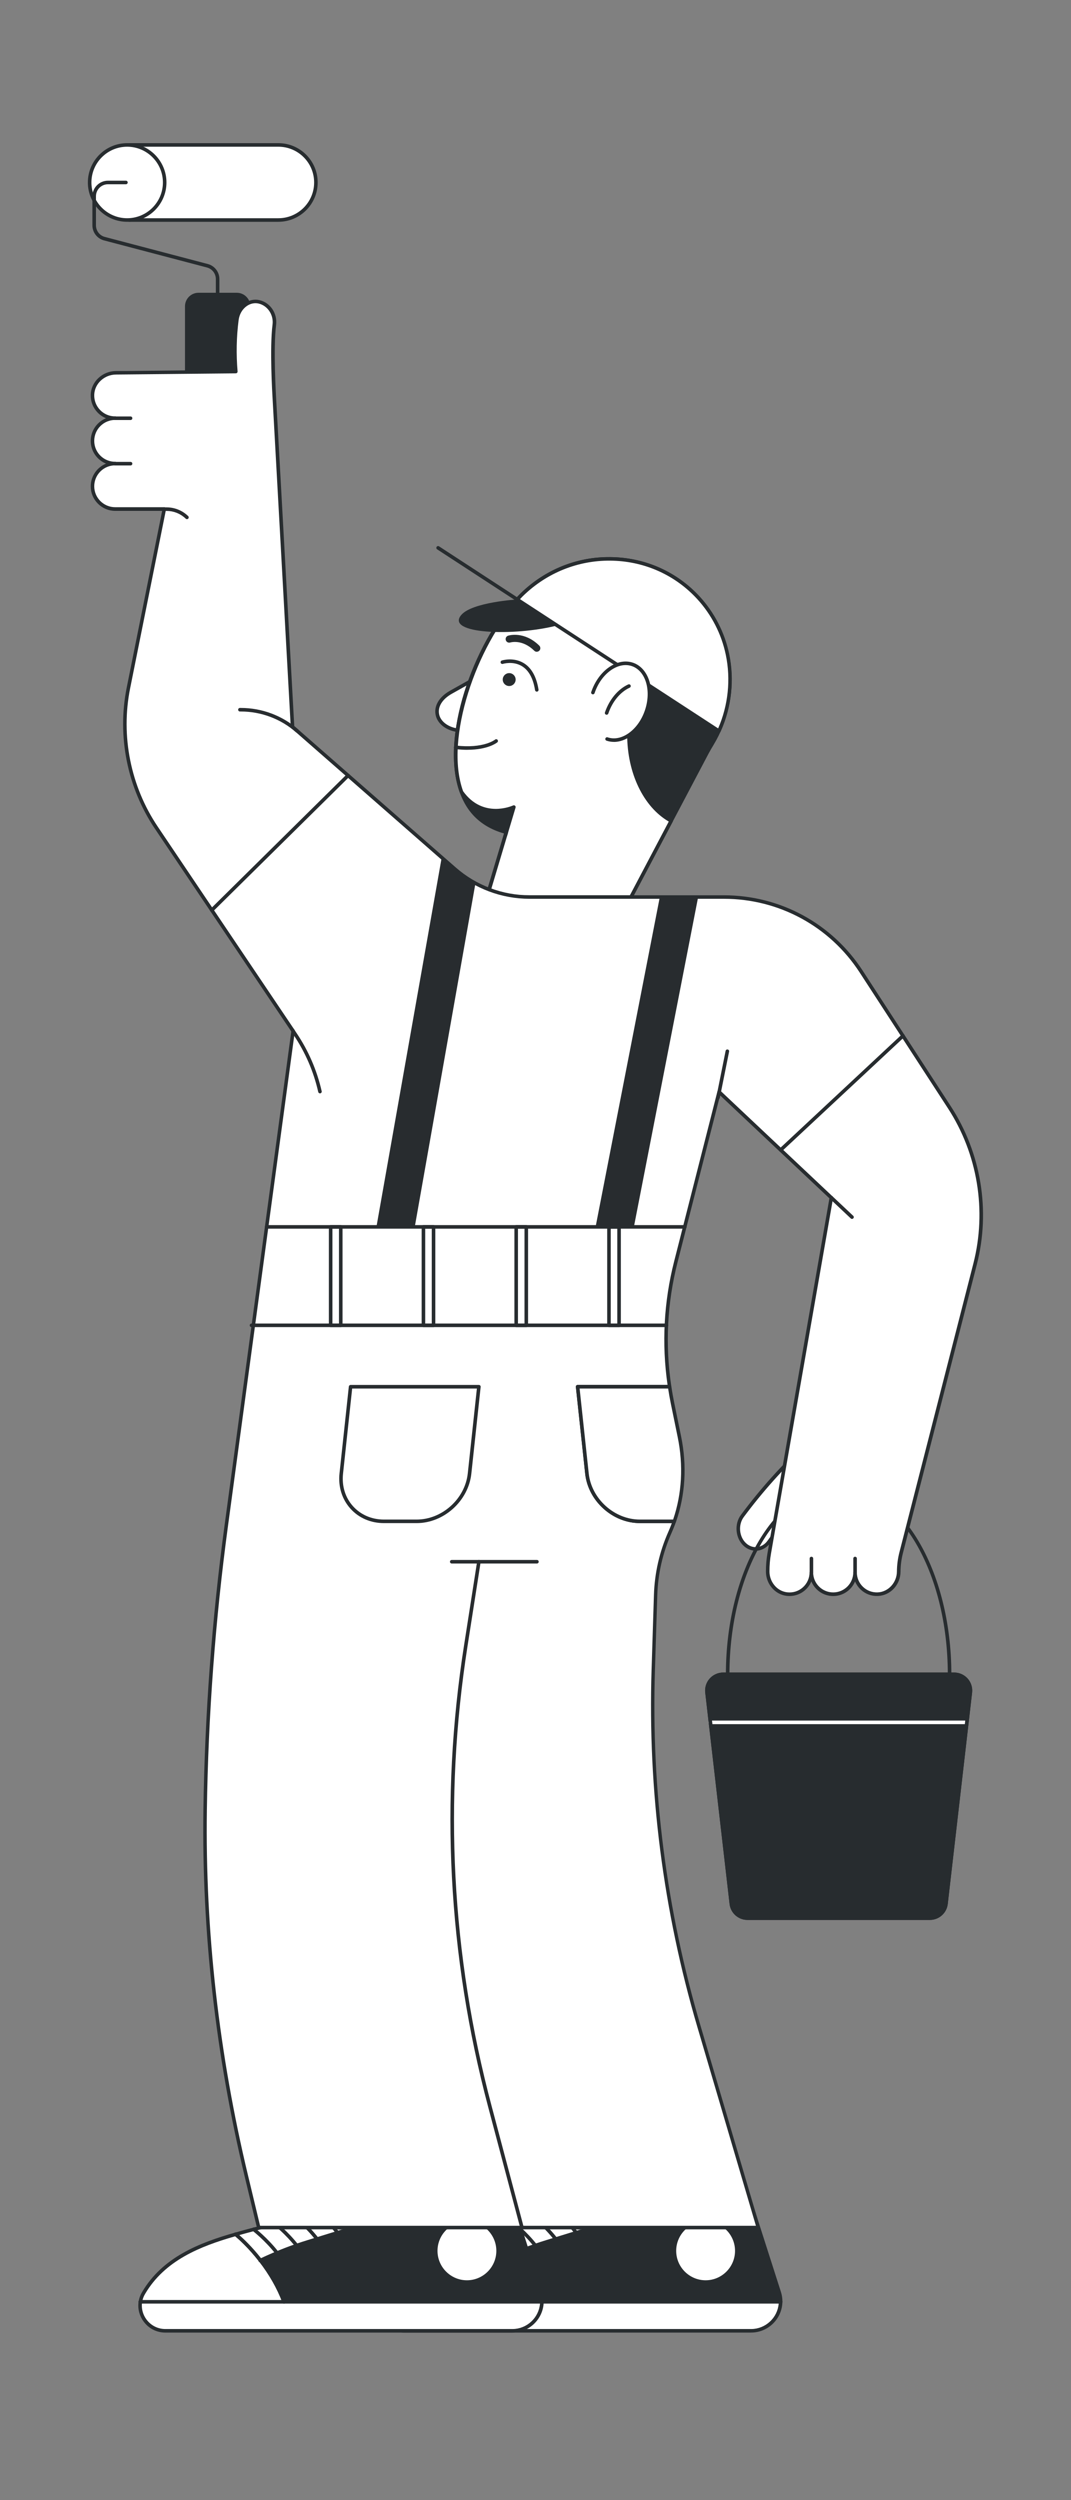<?xml version="1.0" encoding="UTF-8"?>
<svg id="Layer_1" data-name="Layer 1" xmlns="http://www.w3.org/2000/svg" viewBox="0 0 300 700">
  <rect x="0" y="0" width="300" height="700" fill="#808080" stroke="none"/>
  <defs>
    <style>
      .cls-1 {
        fill: #fff;
      }

      .cls-1, .cls-2, .cls-3 {
        stroke-width: 0px;
      }

      .cls-2 {
        fill: #272c2f;
      }

      .cls-4 {
        fill: none;
        stroke: #272c2f;
        stroke-linecap: round;
        stroke-linejoin: round;
      }

      .cls-3 {
        fill: #282c2f;
      }
    </style>
  </defs>
  <g>
    <g>
      <path class="cls-2" d="m139.82,632.87c2.38,3.06,4.87,6.99,6.6,11.6h72.23c0-.86-.11-1.74-.4-2.62l-7.93-24.76h-47.86s-.03.02-.03.02l-3.24.99c-.7.59-1.13,1.39-1.13,2.28,0,1.82,1.82,3.3,4.05,3.3.73,0,1.4-.16,1.99-.43.05.14.1.29.14.43.06.18.11.33.18.51l-11.26,3.48c-4.59,1.4-9.05,3.16-13.35,5.2Z"/>
      <path class="cls-2" d="m218.66,644.97h-72.23c-.21,0-.39-.13-.47-.32-1.49-3.94-3.68-7.8-6.53-11.47-.09-.12-.13-.28-.09-.42s.14-.27.27-.34c4.44-2.1,8.95-3.86,13.42-5.23l9.98-3.08c-.29.05-.59.07-.89.07-2.51,0-4.55-1.71-4.55-3.8,0-1.01.47-1.95,1.31-2.66.05-.04.11-.08.18-.1l3.24-.99c.07-.03.1-.04.18-.04h47.86c.22,0,.41.14.48.35l7.93,24.76c.28.87.42,1.77.42,2.77,0,.28-.22.5-.5.5Zm-71.89-1h71.38c-.04-.69-.16-1.34-.36-1.96l-7.82-24.41h-47.4l-3.12.95c-.57.51-.88,1.16-.88,1.83,0,1.54,1.59,2.8,3.55,2.8.63,0,1.23-.13,1.79-.38.13-.06.28-.06.41,0,.13.06.23.17.28.3l.31.93c.05.13.04.27-.02.39-.06.12-.17.21-.3.25l-11.26,3.48c-4.24,1.29-8.51,2.95-12.73,4.91,2.65,3.5,4.72,7.17,6.17,10.91Z"/>
    </g>
    <g>
      <path class="cls-1" d="m113.19,652.59h97.21c4.64,0,8.18-3.78,8.25-8.12h-72.23c-1.74-4.61-4.23-8.53-6.6-11.6-3.46-4.47-6.68-7.08-6.96-7.31-10.42,2.97-20.28,7.07-25.8,16.45-.48.8-.77,1.63-.89,2.46-.64,4.05,2.52,8.12,7.02,8.12Z"/>
      <path class="cls-2" d="m210.41,653.09h-97.21c-2.25,0-4.3-.94-5.76-2.65-1.45-1.7-2.09-3.9-1.75-6.05.14-.93.46-1.81.96-2.64,5.74-9.76,15.93-13.78,26.09-16.67.16-.05.33,0,.45.09.85.7,3.83,3.26,7.03,7.39,2.83,3.65,5.04,7.48,6.55,11.4h71.89c.13,0,.26.05.36.15.09.09.15.22.14.36-.07,4.75-3.99,8.61-8.75,8.61Zm-77.66-26.97c-9.87,2.83-19.73,6.77-25.25,16.15-.43.71-.71,1.48-.83,2.28-.29,1.86.26,3.77,1.52,5.24,1.27,1.48,3.05,2.3,5,2.3h97.21c4.04,0,7.4-3.15,7.72-7.12h-71.71c-.21,0-.39-.13-.47-.32-1.49-3.94-3.68-7.8-6.53-11.47-2.93-3.78-5.66-6.21-6.68-7.06Z"/>
    </g>
    <path class="cls-2" d="m146.42,644.97h-40.25c-.28,0-.54-.22-.54-.5s.18-.5.46-.5h40.33c.28,0,.5.22.5.5s-.22.5-.5.5Z"/>
    <g>
      <path class="cls-1" d="m132.86,625.56c.27.22,3.49,2.84,6.96,7.31,4.31-2.04,8.76-3.8,13.35-5.2l11.26-3.48c-.06-.18-.11-.34-.18-.51-.05-.14-.1-.29-.14-.43-.59.27-1.26.43-1.99.43-2.23,0-4.05-1.48-4.05-3.3,0-.89.43-1.69,1.13-2.28l-8.87,2.73c-5.55,1.71-11.6,3.03-17.47,4.74Z"/>
      <path class="cls-2" d="m139.82,633.37c-.15,0-.3-.07-.4-.19-3.14-4.05-6.05-6.55-6.86-7.21-.14-.12-.22-.31-.18-.49s.17-.33.34-.39c2.69-.78,5.44-1.49,8.1-2.17,3.27-.84,6.36-1.64,9.37-2.56l8.87-2.73c.23-.07.47.03.59.24.11.21.06.47-.12.62-.62.52-.95,1.19-.95,1.9,0,1.54,1.59,2.8,3.55,2.8.63,0,1.23-.13,1.79-.38.13-.06.28-.06.41,0,.13.06.23.17.28.3l.31.93c.05.13.04.27-.02.39-.06.12-.17.21-.3.25l-11.26,3.48c-4.42,1.35-8.89,3.09-13.29,5.17-.07.03-.14.05-.21.05Zm-5.92-7.58c1.24,1.09,3.57,3.29,6.07,6.46,4.32-2.03,8.71-3.73,13.06-5.06l9.98-3.08c-.29.05-.59.07-.89.07-2.51,0-4.55-1.71-4.55-3.8,0-.47.1-.92.29-1.35l-7.38,2.27c-3.03.93-6.27,1.77-9.41,2.58-2.36.61-4.79,1.23-7.17,1.91Zm-1.03-.22h0,0Z"/>
    </g>
    <path class="cls-2" d="m132.85,626.06c-.13,0-.25-.05-.35-.15l-.02-.02c-.19-.2-.19-.51.01-.71.2-.19.51-.19.71,0,.19.2.2.52,0,.72-.1.1-.23.15-.35.15Z"/>
    <g>
      <path class="cls-4" d="m155.64,619.19s2.63,1.89,5.7,5.82"/>
      <path class="cls-4" d="m149.72,620.86s2.94,2.17,6,6.1"/>
      <path class="cls-4" d="m143.81,622.52s3.24,2.44,6.31,6.38"/>
      <path class="cls-4" d="m137.89,624.18s3.55,2.72,6.61,6.66"/>
    </g>
    <path class="cls-2" d="m164.45,624.69h-.02c-.28,0-.5-.22-.5-.5s.22-.5.5-.5.51.22.51.5-.22.5-.49.5Z"/>
    <path class="cls-2" d="m139.72,633.42c-.19,0-.36-.1-.45-.28-.12-.25-.02-.55.23-.67.24-.13.59-.05.72.19.13.24.07.53-.17.65l-.11.05c-.07.03-.14.05-.22.05Z"/>
    <g>
      <circle class="cls-1" cx="197.65" cy="630.2" r="8.74"/>
      <path class="cls-2" d="m197.65,639.44c-5.09,0-9.24-4.14-9.24-9.24s4.14-9.24,9.24-9.24,9.24,4.14,9.24,9.24-4.14,9.24-9.24,9.24Zm0-17.48c-4.54,0-8.24,3.7-8.24,8.24s3.7,8.24,8.24,8.24,8.24-3.7,8.24-8.24-3.7-8.24-8.24-8.24Z"/>
    </g>
    <g>
      <path class="cls-1" d="m158.07,620.38c0,1.82,1.82,3.3,4.05,3.3.73,0,1.4-.16,1.99-.43.97-.45,1.69-1.23,1.95-2.14.06-.24.1-.48.1-.73,0-1.74-1.63-3.14-3.72-3.27-.11-.02-.21-.02-.32-.02-1.15,0-2.17.38-2.92,1.01-.7.59-1.13,1.39-1.13,2.28Z"/>
      <path class="cls-2" d="m162.12,624.18c-2.51,0-4.55-1.71-4.55-3.8,0-1.01.47-1.95,1.31-2.66.87-.72,2.02-1.12,3.24-1.12.14,0,.25,0,.39.02,2.35.14,4.15,1.76,4.15,3.77,0,.29-.04.58-.11.86-.3,1.06-1.11,1.95-2.22,2.46-.69.32-1.43.48-2.2.48Zm.04-6.59h-.04c-.98,0-1.91.32-2.6.89-.61.52-.95,1.19-.95,1.9,0,1.54,1.59,2.8,3.55,2.8.63,0,1.23-.13,1.79-.38.85-.39,1.46-1.05,1.67-1.82.05-.19.08-.39.08-.6,0-1.47-1.4-2.66-3.25-2.77-.11-.01-.18-.01-.25-.01Z"/>
    </g>
    <path class="cls-2" d="m160.76,623.98c-.09,0-.19-.03-.27-.08-.23-.15-.3-.46-.15-.69l3.69-5.78c.15-.23.46-.3.69-.15.23.15.3.46.15.69l-3.69,5.78c-.1.15-.26.23-.42.23Z"/>
  </g>
  <g>
    <g>
      <path class="cls-2" d="m72.96,632.87c2.38,3.06,4.87,6.99,6.6,11.6h72.23c0-.86-.11-1.74-.4-2.62l-7.93-24.76h-47.86s-.03.02-.03.02l-3.24.99c-.7.59-1.13,1.39-1.13,2.28,0,1.82,1.82,3.3,4.05,3.3.73,0,1.4-.16,1.99-.43.05.14.1.29.14.43.06.18.11.33.18.51l-11.26,3.48c-4.59,1.4-9.05,3.16-13.35,5.2Z"/>
      <path class="cls-2" d="m151.8,644.97h-72.23c-.21,0-.39-.13-.47-.32-1.49-3.94-3.68-7.8-6.53-11.47-.09-.12-.13-.28-.09-.42s.14-.27.27-.34c4.44-2.1,8.95-3.86,13.42-5.23l9.98-3.08c-.29.05-.59.07-.89.07-2.51,0-4.55-1.71-4.55-3.8,0-1.01.47-1.95,1.31-2.66.05-.04.11-.08.18-.1l3.24-.99c.07-.03.1-.04.18-.04h47.86c.22,0,.41.14.48.35l7.93,24.76c.28.87.42,1.77.42,2.77,0,.28-.22.5-.5.5Zm-71.89-1h71.37c-.04-.69-.16-1.34-.36-1.96l-7.82-24.41h-47.4l-3.12.95c-.57.51-.88,1.16-.88,1.83,0,1.54,1.59,2.8,3.55,2.8.63,0,1.23-.13,1.78-.38.13-.06.28-.06.41,0,.13.06.23.17.28.3l.32.93c.05.13.04.27-.02.39-.06.12-.17.21-.3.25l-11.26,3.48c-4.24,1.29-8.51,2.95-12.73,4.91,2.65,3.5,4.72,7.17,6.17,10.91Z"/>
    </g>
    <g>
      <path class="cls-1" d="m46.34,652.59h97.21c4.64,0,8.18-3.78,8.25-8.12h-72.23c-1.74-4.61-4.23-8.53-6.6-11.6-3.46-4.47-6.68-7.08-6.96-7.31-10.42,2.97-20.28,7.07-25.8,16.45-.48.8-.77,1.63-.89,2.46-.64,4.05,2.52,8.12,7.02,8.12Z"/>
      <path class="cls-2" d="m143.55,653.09H46.34c-2.25,0-4.3-.94-5.76-2.65-1.45-1.7-2.09-3.9-1.75-6.05.14-.93.46-1.81.96-2.64,5.74-9.76,15.93-13.78,26.09-16.67.16-.05.33,0,.45.09.85.7,3.84,3.27,7.03,7.39,2.83,3.65,5.04,7.48,6.55,11.4h71.89c.13,0,.26.05.36.15.09.09.15.22.14.36-.07,4.75-3.99,8.61-8.75,8.61Zm-77.66-26.97c-9.87,2.83-19.73,6.77-25.25,16.15-.43.71-.71,1.48-.83,2.28-.29,1.86.26,3.77,1.52,5.24,1.27,1.48,3.05,2.3,5,2.3h97.21c4.04,0,7.4-3.15,7.72-7.12h-71.71c-.21,0-.39-.13-.47-.32-1.49-3.94-3.68-7.8-6.53-11.47-2.93-3.78-5.66-6.21-6.68-7.06Z"/>
    </g>
    <path class="cls-2" d="m79.57,644.97h-40.25c-.28,0-.54-.22-.54-.5s.18-.5.46-.5h40.33c.28,0,.5.22.5.5s-.22.5-.5.5Z"/>
    <g>
      <path class="cls-1" d="m66.01,625.56c.27.22,3.49,2.84,6.96,7.31,4.31-2.04,8.76-3.8,13.35-5.2l11.26-3.48c-.06-.18-.11-.34-.18-.51-.05-.14-.1-.29-.14-.43-.59.27-1.26.43-1.99.43-2.23,0-4.05-1.48-4.05-3.3,0-.89.43-1.69,1.13-2.28l-8.87,2.73c-5.55,1.71-11.6,3.03-17.47,4.74Z"/>
      <path class="cls-2" d="m72.96,633.37c-.15,0-.3-.07-.4-.19-3.13-4.04-6.04-6.54-6.86-7.21-.14-.12-.22-.31-.18-.49.04-.18.16-.33.34-.39,2.69-.78,5.44-1.49,8.09-2.17,3.27-.84,6.36-1.64,9.37-2.56l8.87-2.73c.23-.07.47.03.59.24.11.21.06.47-.12.62-.62.52-.95,1.19-.95,1.9,0,1.54,1.59,2.8,3.55,2.8.63,0,1.23-.13,1.78-.38.13-.06.28-.06.41,0,.13.06.23.17.28.3l.32.93c.05.13.04.27-.02.39-.06.12-.17.21-.3.25l-11.26,3.48c-4.42,1.35-8.89,3.09-13.29,5.17-.07.03-.14.05-.21.05Zm-5.92-7.58c1.24,1.09,3.58,3.3,6.07,6.46,4.32-2.03,8.71-3.73,13.06-5.06l9.98-3.08c-.29.05-.59.07-.89.07-2.51,0-4.55-1.71-4.55-3.8,0-.47.1-.92.29-1.35l-7.38,2.27c-3.03.93-6.27,1.77-9.41,2.58-2.36.61-4.78,1.23-7.17,1.91Zm-1.03-.22h0,0Z"/>
    </g>
    <path class="cls-2" d="m66,626.06c-.13,0-.25-.05-.35-.15l-.02-.02c-.19-.2-.19-.51.01-.71.2-.19.51-.19.71,0,.19.2.2.52,0,.72-.1.1-.23.15-.35.15Z"/>
    <g>
      <path class="cls-4" d="m88.78,619.19s2.63,1.89,5.7,5.82"/>
      <path class="cls-4" d="m82.87,620.86s2.94,2.17,6,6.1"/>
      <path class="cls-4" d="m76.95,622.52s3.24,2.44,6.31,6.38"/>
      <path class="cls-4" d="m71.04,624.18s3.55,2.72,6.61,6.66"/>
    </g>
    <path class="cls-2" d="m97.59,624.69h-.02c-.28,0-.5-.22-.5-.5s.22-.5.5-.5.51.22.51.5-.22.5-.49.5Z"/>
    <path class="cls-2" d="m72.88,633.41c-.19,0-.37-.1-.45-.28-.12-.25-.03-.54.22-.67.24-.12.59-.05.71.2.12.24.08.52-.17.65,0,0-.09.04-.09.05-.07.04-.15.05-.23.05Z"/>
    <g>
      <circle class="cls-1" cx="130.79" cy="630.2" r="8.74"/>
      <path class="cls-2" d="m130.79,639.44c-5.09,0-9.24-4.14-9.24-9.24s4.14-9.24,9.24-9.24,9.24,4.14,9.24,9.24-4.14,9.24-9.24,9.24Zm0-17.48c-4.54,0-8.24,3.7-8.24,8.24s3.7,8.24,8.24,8.24,8.24-3.7,8.24-8.24-3.7-8.24-8.24-8.24Z"/>
    </g>
    <g>
      <path class="cls-1" d="m91.21,620.38c0,1.82,1.82,3.3,4.05,3.3.73,0,1.4-.16,1.99-.43.97-.45,1.69-1.23,1.95-2.14.06-.24.1-.48.1-.73,0-1.74-1.63-3.14-3.72-3.27-.11-.02-.21-.02-.32-.02-1.15,0-2.17.38-2.92,1.01-.7.59-1.13,1.39-1.13,2.28Z"/>
      <path class="cls-2" d="m95.26,624.18c-2.51,0-4.55-1.71-4.55-3.8,0-1.01.47-1.95,1.31-2.66.87-.72,2.02-1.12,3.24-1.12.14,0,.25,0,.39.02,2.35.14,4.15,1.76,4.15,3.77,0,.3-.04.58-.11.86-.3,1.06-1.1,1.95-2.22,2.46-.69.32-1.43.48-2.2.48Zm.04-6.59c-.99-.03-1.94.31-2.64.89-.61.51-.95,1.19-.95,1.9,0,1.54,1.59,2.8,3.55,2.8.63,0,1.23-.13,1.78-.38.85-.39,1.46-1.05,1.67-1.82.05-.19.08-.39.08-.6,0-1.47-1.4-2.66-3.25-2.77-.11-.01-.18-.01-.25-.01Z"/>
    </g>
    <path class="cls-2" d="m93.9,623.98c-.09,0-.19-.03-.27-.08-.23-.15-.3-.46-.15-.69l3.69-5.78c.15-.23.46-.3.69-.15.23.15.3.46.15.69l-3.69,5.78c-.1.15-.26.23-.42.23Z"/>
  </g>
  <g>
    <path class="cls-2" d="m55.6,82.47h10.73c1.81,0,3.28,1.47,3.28,3.28v52.02h-17.29v-52.02c0-1.81,1.47-3.28,3.28-3.28Z"/>
    <path class="cls-2" d="m69.61,138.27h-17.29c-.28,0-.5-.22-.5-.5v-52.02c0-2.08,1.7-3.78,3.78-3.78h10.73c2.08,0,3.78,1.7,3.78,3.78v52.02c0,.28-.22.5-.5.5Zm-16.79-1h16.29v-51.52c0-1.53-1.25-2.78-2.78-2.78h-10.73c-1.53,0-2.78,1.25-2.78,2.78v51.52Z"/>
  </g>
  <g>
    <path class="cls-1" d="m208.63,432.43h0c-2.13-1.97-2.45-5.65-.69-8,5.48-7.36,11.46-13.99,17.78-19.84,2.12,2.54,4.3,4.97,6.54,7.29-6.02,5.83-11.69,12.42-16.84,19.74-1.63,2.33-4.66,2.79-6.79.81Z"/>
    <path class="cls-2" d="m211.67,434.18c-1.23,0-2.41-.48-3.38-1.38-2.32-2.15-2.66-6.12-.75-8.66,5.4-7.25,11.4-13.95,17.84-19.9.1-.09.24-.14.37-.13.14,0,.26.07.35.18,2.09,2.5,4.28,4.95,6.52,7.26.19.2.19.52-.01.71-6.1,5.9-11.74,12.51-16.78,19.66-.89,1.27-2.23,2.09-3.66,2.24-.17.02-.33.03-.5.03Zm14.01-28.85c-6.25,5.83-12.08,12.35-17.33,19.41-1.62,2.16-1.33,5.52.63,7.33t0,0c.88.82,1.99,1.21,3.09,1.09,1.15-.12,2.22-.79,2.95-1.82,4.98-7.06,10.54-13.61,16.54-19.46-2.01-2.1-3.99-4.3-5.88-6.55Z"/>
  </g>
  <path class="cls-2" d="m265.99,469.28c-.28,0-.5-.22-.5-.5,0-28.64-13.72-51.94-30.58-51.94s-30.58,23.3-30.58,51.94c0,.28-.22.5-.5.5s-.5-.22-.5-.5c0-29.19,14.17-52.94,31.58-52.94s31.58,23.75,31.58,52.94c0,.28-.22.5-.5.5Z"/>
  <g>
    <path class="cls-1" d="m134.63,189.13l-8.28,4.65c-3.06,1.72-4.36,4.14-3.79,6.46.48,1.97,2.41,3.49,4.76,4.04l1.82.43"/>
    <path class="cls-2" d="m129.13,205.21s-.08,0-.11-.01l-1.82-.42c-2.65-.62-4.62-2.31-5.13-4.41-.64-2.62.87-5.24,4.03-7.01l8.28-4.65c.24-.14.55-.05.68.19.14.24.05.55-.19.68l-8.28,4.65c-2.75,1.54-4.08,3.75-3.55,5.91.41,1.7,2.13,3.14,4.38,3.67l1.82.42c.27.06.44.33.37.6-.05.23-.26.39-.49.39Z"/>
  </g>
  <path class="cls-2" d="m176.73,251.67h-40.34c-.16,0-.31-.07-.4-.2s-.12-.29-.08-.44l5.28-17.67c-3.53-1-6.44-2.72-8.65-5.12-5.84-6.34-7-17.94-3.2-31.84,3.36-12.27,10.12-24.42,17.23-30.97,6.92-6.38,15.87-9.75,25.2-9.43,9.33.3,17.92,4.21,24.19,11.01,10.29,11.17,11.93,28.21,3.99,41.43l-.08.14c-.46.76-.93,1.55-1.35,2.34l-21.35,40.48c-.09.16-.26.27-.44.27Zm-39.67-1h39.37l21.21-40.21c.43-.82.91-1.62,1.38-2.39l.08-.14c7.71-12.85,6.12-29.4-3.87-40.24h0c-6.08-6.61-14.43-10.4-23.49-10.69-9.07-.29-17.76,2.97-24.49,9.17-6.98,6.43-13.63,18.4-16.94,30.5-3.71,13.56-2.63,24.83,2.97,30.9,2.18,2.36,5.09,4.03,8.66,4.96.13.03.24.12.31.24.07.12.08.26.04.39l-5.24,17.52Z"/>
  <g>
    <path class="cls-1" d="m179.7,190.55c-2.22,4.26-3.52,9.49-3.52,15.16,0,10.99,4.91,20.38,11.82,24.11l-11.26,21.34h-40.34l5.17-17.3.26-.86,2.1-7.04s-8.82,4.03-14.66-4.21c-5.59-15.32,4.11-41.47,15.61-53.91.67-.73,1.35-1.42,2.04-2.05,14.12-13.01,35.92-12.31,48.69,1.55,4.25,4.63,6.97,10.13,8.17,15.89,1.5,7.14.68,14.68-2.41,21.45l-21.67-14.13Z"/>
    <path class="cls-2" d="m176.74,251.66h-40.34c-.16,0-.31-.07-.4-.2s-.12-.29-.08-.44l7.25-24.25c-2.53.79-9.45,2.13-14.31-4.73-.03-.04-.05-.08-.06-.12-5.6-15.36,3.67-41.4,15.71-54.42.73-.79,1.4-1.47,2.07-2.08,6.92-6.38,15.86-9.74,25.2-9.43,9.33.3,17.92,4.21,24.19,11.01,4.17,4.55,7.04,10.12,8.29,16.13,1.52,7.24.65,14.97-2.44,21.76-.06.13-.18.23-.32.27-.14.04-.29.02-.41-.06l-21.2-13.83c-2.1,4.24-3.21,9.22-3.21,14.44,0,10.43,4.64,19.94,11.56,23.67.24.13.33.43.21.67l-11.26,21.34c-.09.16-.26.27-.44.27Zm-39.67-1h39.37l10.89-20.64c-7.09-4.1-11.65-13.57-11.65-24.31,0-5.58,1.24-10.9,3.58-15.39.06-.12.18-.22.32-.25.14-.04.28-.01.4.06l21.18,13.81c2.82-6.46,3.58-13.76,2.14-20.61-1.21-5.83-4-11.24-8.05-15.65-6.08-6.6-14.43-10.4-23.49-10.69-9.05-.29-17.77,2.97-24.5,9.17-.65.59-1.3,1.25-2.01,2.02-11.59,12.54-20.88,38.54-15.53,53.34,5.52,7.72,13.66,4.15,14.01,3.99.18-.08.39-.05.54.08.15.13.21.33.15.52l-7.34,24.56Z"/>
  </g>
  <path class="cls-2" d="m179.7,191.05c-.09,0-.19-.03-.27-.08l-56.98-37.16c-.23-.15-.3-.46-.15-.69s.46-.3.69-.15l56.98,37.16c.23.15.3.46.15.69-.1.15-.26.23-.42.23Z"/>
  <circle class="cls-2" cx="142.63" cy="190.27" r="1.81"/>
  <path class="cls-2" d="m130.94,209.94c-1.02,0-2.13-.06-3.36-.21-.27-.03-.47-.28-.44-.55.03-.27.28-.48.56-.44,7.78.91,10.94-1.64,10.97-1.66.21-.18.53-.15.7.06s.15.53-.06.7c-.12.1-2.59,2.09-8.37,2.09Z"/>
  <path class="cls-2" d="m143.93,225.96l-2.1,7.04c-3.5-.91-6.56-2.55-8.91-5.11-1.6-1.74-2.81-3.81-3.65-6.14,5.84,8.24,14.66,4.21,14.66,4.21Z"/>
  <path class="cls-2" d="m141.57,234.36s-.1,0-.14-.02c-.26-.08-.41-.36-.33-.62l.26-.86c.08-.26.36-.41.62-.33.26.08.41.36.33.62l-.26.86c-.07.22-.26.36-.48.36Z"/>
  <path class="cls-2" d="m144.87,167.84s-12.48.74-15.61,4.28c-4.82,5.45,14.86,6.08,26.78,3.01"/>
  <path class="cls-2" d="m201.37,204.68c-.54,1.19-1.15,2.36-1.83,3.5-.5.83-1,1.65-1.45,2.51l-10.09,19.13c-6.91-3.73-11.82-13.12-11.82-24.11,0-5.67,1.3-10.9,3.52-15.16l21.67,14.13Z"/>
  <g>
    <path class="cls-1" d="m170.05,206.9c4.16,1.41,9.11-2.12,11.07-7.89,1.96-5.77.18-11.59-3.98-13s-9.11,2.12-11.07,7.89"/>
    <path class="cls-2" d="m171.96,207.72c-.7,0-1.4-.11-2.07-.34-.26-.09-.4-.37-.31-.63.09-.26.37-.4.63-.31,1.86.63,3.95.21,5.91-1.18,2.01-1.43,3.62-3.7,4.53-6.39,1.87-5.5.22-11.04-3.66-12.37-1.85-.63-3.95-.21-5.91,1.18-2.01,1.43-3.62,3.7-4.53,6.39-.09.26-.37.4-.63.31-.26-.09-.4-.37-.31-.63.98-2.89,2.72-5.33,4.9-6.88,2.23-1.59,4.64-2.05,6.81-1.32,4.41,1.5,6.33,7.62,4.29,13.64-.98,2.89-2.72,5.33-4.9,6.88-1.54,1.1-3.17,1.66-4.74,1.66Z"/>
  </g>
  <path class="cls-2" d="m169.92,200.12c-.05,0-.11,0-.16-.03-.26-.09-.4-.37-.31-.63,1.22-3.6,3.66-6.53,6.53-7.83.25-.11.55,0,.66.25.11.25,0,.55-.25.66-2.62,1.19-4.86,3.89-5.99,7.24-.07.21-.27.34-.47.34Z"/>
  <g>
    <path class="cls-1" d="m265.94,310.01l-24.7-37.99c-8.46-13.01-22.93-20.86-38.46-20.86h-54.42c-7.71,0-15.16-2.8-20.96-7.88l-45.44-39.77-5.12-92.51s-.83-13.46.02-20.07c.36-2.87-1.4-5.72-4.24-6.41-2.83-.69-5.8,1.56-6.25,5.07-.61,4.8-.71,9.64-.3,14.46l-30.77.34h-2.77c-3.48,0-6.52,2.68-6.62,6.16-.11,3.6,2.78,6.56,6.36,6.56-3.52,0-6.36,2.84-6.36,6.36s2.84,6.35,6.36,6.35c-3.52,0-6.36,2.85-6.36,6.36s2.84,6.36,6.36,6.36h13.76s-10.05,50.09-10.05,50.09c-2.73,13.57.09,27.66,7.82,39.14l38.31,56.91-18.71,138.41c-3.57,26.46-5.55,53.08-5.93,79.74-.49,34.47,3.51,68.86,11.53,102.38l3.47,14.48h139.92l-16.6-56.31c-9.54-32.38-13.86-66.07-12.8-99.81l.66-20.99c.19-6.04,1.55-11.99,4.01-17.52.22-.5.43-1,.63-1.5.21-.54.42-1.08.61-1.62-.17.02-.34.02-.51.02h-9.17c-7.39,0-14.03-5.99-14.82-13.38l-2.61-24.3h25.78c-1.75-11.64-1.16-23.53,1.75-34.97l12.12-47.57,31.44,29.61-17.39,99.55c-.3,1.68-.44,3.39-.44,5.1,0,1.57.56,3.06,1.52,4.2.95,1.15,2.29,1.94,3.85,2.13,3.71.43,6.86-2.45,6.86-6.08,0,3.38,2.74,6.12,6.12,6.12s6.12-2.74,6.12-6.12c0,3.48,2.9,6.28,6.41,6.11,3.28-.15,5.79-3.02,5.82-6.3.02-1.81.25-3.61.7-5.36l20.7-80.8c3.84-14.99,1.22-30.91-7.22-43.88Z"/>
    <path class="cls-2" d="m212.4,624.18H72.48c-.23,0-.43-.16-.49-.38l-3.47-14.48c-8.14-34.01-12.03-68.5-11.55-102.51.38-26.59,2.37-53.44,5.94-79.8l18.68-138.22-38.2-56.75c-7.75-11.51-10.63-25.92-7.9-39.52l9.93-49.48h-13.15c-3.78,0-6.86-3.09-6.86-6.87,0-2.87,1.78-5.34,4.29-6.36-2.51-1.02-4.29-3.48-4.29-6.35s1.77-5.34,4.28-6.36c-.87-.35-1.67-.89-2.35-1.59-1.3-1.34-1.99-3.12-1.93-4.99.1-3.66,3.3-6.64,7.12-6.64h2.77l30.22-.33c-.36-4.68-.25-9.4.34-14.02.25-1.94,1.24-3.65,2.73-4.67,1.26-.87,2.73-1.16,4.13-.82,3.04.73,5.02,3.72,4.62,6.96-.83,6.49-.02,19.84-.02,19.98l5.11,92.3,45.28,39.63c5.71,5,13.04,7.75,20.63,7.75h54.42c15.76,0,30.29,7.88,38.88,21.09l24.7,37.99c8.49,13.05,11.15,29.19,7.29,44.28l-20.7,80.8c-.43,1.69-.67,3.45-.68,5.24-.03,3.65-2.8,6.63-6.3,6.79-1.83.09-3.56-.56-4.88-1.81-.68-.65-1.21-1.42-1.56-2.26-1,2.4-3.36,4.09-6.12,4.09s-5.13-1.69-6.12-4.1c-.38.92-.96,1.75-1.72,2.42-1.41,1.26-3.3,1.85-5.2,1.63-1.63-.2-3.11-1.02-4.18-2.31-1.05-1.25-1.63-2.86-1.63-4.52,0-1.78.15-3.53.45-5.19l17.34-99.28-30.63-28.84-11.91,46.75c-2.91,11.42-3.49,23.12-1.74,34.77.02.14-.02.29-.12.4-.09.11-.23.17-.38.17h-25.22l2.55,23.75c.76,7.13,7.19,12.93,14.32,12.93h9.17c.15,0,.3,0,.45-.02.17-.02.34.05.45.18.11.13.14.32.08.48-.19.54-.4,1.09-.62,1.64-.2.51-.42,1.01-.64,1.52-2.44,5.5-3.78,11.33-3.97,17.33l-.66,20.99c-1.06,33.75,3.24,67.27,12.78,99.65l16.6,56.31c.04.15.02.31-.08.44-.09.13-.24.2-.4.2Zm-139.52-1h138.86l-16.41-55.67c-9.57-32.48-13.88-66.12-12.82-99.97l.66-20.99c.19-6.14,1.56-12.1,4.05-17.71.22-.49.42-.99.62-1.48.12-.3.24-.61.35-.91h-8.96c-7.63,0-14.5-6.2-15.32-13.83l-2.61-24.3c-.02-.14.03-.28.12-.39s.23-.17.37-.17h25.2c-1.67-11.59-1.05-23.23,1.84-34.59l12.12-47.57c.04-.17.17-.31.34-.36.17-.05.35,0,.48.12l31.44,29.61c.12.12.18.29.15.45l-17.39,99.55c-.29,1.61-.43,3.29-.43,5.01,0,1.43.5,2.8,1.4,3.88.9,1.1,2.16,1.79,3.53,1.96,1.64.19,3.2-.3,4.42-1.39,1.2-1.07,1.88-2.6,1.88-4.2,0-.28.22-.5.5-.5s.5.22.5.5c0,3.1,2.52,5.62,5.62,5.62s5.62-2.52,5.62-5.62c0-.28.22-.5.5-.5s.5.22.5.5c0,1.55.62,3,1.74,4.07,1.12,1.07,2.58,1.61,4.14,1.54,2.92-.13,5.32-2.74,5.34-5.81.02-1.87.26-3.71.72-5.48l20.7-80.8c3.79-14.82,1.19-30.66-7.15-43.48h0l-24.7-37.99c-8.4-12.92-22.62-20.63-38.04-20.63h-54.42c-7.83,0-15.4-2.84-21.29-8l-45.44-39.77c-.1-.09-.16-.21-.17-.35l-5.12-92.51c-.03-.55-.82-13.58.02-20.16.34-2.68-1.36-5.26-3.86-5.86-1.12-.27-2.3-.04-3.33.67-1.26.87-2.1,2.31-2.31,3.97-.61,4.73-.7,9.56-.29,14.35.01.14-.03.28-.13.38-.09.1-.23.16-.36.16l-33.54.34c-3.28,0-6.03,2.55-6.12,5.67-.05,1.6.54,3.11,1.65,4.26,1.11,1.15,2.61,1.78,4.21,1.78.28,0,.5.22.5.5s-.22.5-.5.5c-3.23,0-5.86,2.63-5.86,5.86s2.63,5.85,5.86,5.85c.28,0,.5.22.5.5s-.22.5-.5.5c-3.23,0-5.86,2.63-5.86,5.86s2.63,5.86,5.86,5.86h13.76c.15,0,.29.08.39.19.1.12.13.27.1.42l-10.05,50.08c-2.68,13.34.14,27.47,7.74,38.76l38.31,56.91c.07.1.1.22.08.35l-18.71,138.41c-3.56,26.32-5.55,53.13-5.93,79.68-.48,33.93,3.4,68.34,11.52,102.26l3.38,14.09Z"/>
  </g>
  <path class="cls-2" d="m116.71,426.45h-9.17c-3.7,0-7.04-1.44-9.39-4.06-2.37-2.64-3.45-6.15-3.05-9.88l2.61-24.3c.03-.25.24-.45.5-.45h35.94c.14,0,.28.06.37.17s.14.25.12.39l-2.61,24.3c-.82,7.63-7.69,13.83-15.32,13.83Zm-18.06-37.68l-2.56,23.85c-.37,3.45.62,6.68,2.8,9.1,2.16,2.4,5.23,3.73,8.65,3.73h9.17c7.13,0,13.56-5.8,14.32-12.94l2.55-23.74h-34.93Z"/>
  <path class="cls-2" d="m150.36,193.65c-.24,0-.45-.18-.49-.42-.52-3.28-1.75-5.53-3.65-6.7-2.49-1.53-5.32-.66-5.35-.65-.26.08-.54-.06-.63-.32-.08-.26.06-.54.32-.63.13-.04,3.29-1.02,6.18.75,2.16,1.33,3.54,3.82,4.11,7.4.04.27-.14.53-.42.57-.03,0-.05,0-.08,0Z"/>
  <path class="cls-2" d="m150.36,182.49c-.25,0-.51-.09-.7-.29-3.35-3.29-6.59-2.35-6.73-2.31-.53.16-1.09-.13-1.25-.66-.16-.52.12-1.08.65-1.25.18-.06,4.49-1.37,8.73,2.79.39.39.4,1.02.01,1.41-.2.2-.45.3-.71.3Z"/>
  <g>
    <rect class="cls-4" x="92.62" y="343.51" width="2.83" height="27.56"/>
    <rect class="cls-4" x="118.61" y="343.51" width="2.83" height="27.56"/>
    <rect class="cls-4" x="144.59" y="343.51" width="2.83" height="27.56"/>
    <rect class="cls-4" x="170.58" y="343.51" width="2.83" height="27.56"/>
  </g>
  <path class="cls-3" d="m238.65,341.28c-.12,0-.25-.04-.34-.14l-5.81-5.47c-.2-.19-.21-.51-.02-.71.19-.2.51-.21.71-.02l5.81,5.47c.2.19.21.51.02.71-.1.1-.23.16-.36.16Z"/>
  <path class="cls-3" d="m227.29,440.75c-.28,0-.5-.22-.5-.5v-3.89c0-.28.22-.5.5-.5s.5.22.5.5v3.89c0,.28-.22.5-.5.5Z"/>
  <path class="cls-3" d="m239.52,440.75c-.28,0-.5-.22-.5-.5v-3.89c0-.28.22-.5.5-.5s.5.22.5.5v3.89c0,.28-.22.5-.5.5Z"/>
  <path class="cls-3" d="m201.14,307.78s-.07,0-.1,0c-.27-.05-.45-.32-.39-.59l2.6-12.96c.05-.27.32-.45.59-.39.27.05.45.32.39.59l-2.6,12.96c-.05.24-.26.4-.49.4Z"/>
  <path class="cls-3" d="m89.63,306.13c-.23,0-.43-.16-.49-.39-1.3-5.73-3.62-11.1-6.91-15.98l-.7-1.05c-.15-.23-.09-.54.14-.69.23-.15.54-.09.69.14l.7,1.05c3.35,4.98,5.72,10.46,7.05,16.31.06.27-.11.54-.38.6-.04,0-.07.01-.11.01Z"/>
  <path class="cls-3" d="m83.24,205.14c-.12,0-.23-.04-.33-.12-4.28-3.75-9.78-5.81-15.47-5.81h-.23c-.28,0-.5-.22-.5-.5s.22-.5.5-.5h.23c5.94,0,11.66,2.15,16.13,6.06.21.18.23.5.05.71-.1.11-.24.17-.38.17Z"/>
  <g>
    <path class="cls-1" d="m188.91,425.93c-.17.02-.34.02-.51.02h-9.17c-7.39,0-14.03-5.99-14.82-13.38l-2.61-24.3h25.78c.23,1.56.5,3.11.82,4.66l1.92,9.36c1.61,7.87,1.24,16.08-1.41,23.64Z"/>
    <path class="cls-2" d="m188.4,426.45h-9.17c-7.63,0-14.5-6.2-15.32-13.83l-2.61-24.3c-.02-.14.03-.28.12-.39s.23-.17.37-.17h25.78c.25,0,.46.18.49.43.23,1.59.51,3.15.81,4.63l1.92,9.36c1.68,8.19,1.18,16.46-1.43,23.91-.06.18-.22.31-.41.33-.19.02-.38.02-.57.02Zm.51-.52h0,0Zm-26.55-37.16l2.55,23.75c.76,7.13,7.19,12.93,14.32,12.93h9.17s.1,0,.15,0c2.46-7.19,2.9-15.16,1.28-23.06l-1.92-9.36c-.28-1.37-.54-2.8-.76-4.26h-24.79Z"/>
  </g>
  <path class="cls-3" d="m36.57,117.6h-4.3c-.28,0-.5-.22-.5-.5s.22-.5.5-.5h4.3c.28,0,.5.22.5.5s-.22.5-.5.5Z"/>
  <path class="cls-3" d="m36.57,130.32h-4.3c-.28,0-.5-.22-.5-.5s.22-.5.5-.5h4.3c.28,0,.5.22.5.5s-.22.5-.5.5Z"/>
  <path class="cls-3" d="m52.37,145.36c-.13,0-.25-.05-.35-.14-1.44-1.4-3.35-2.17-5.36-2.17h-.63c-.28,0-.5-.22-.5-.5s.22-.5.5-.5h.63c2.27,0,4.42.87,6.05,2.45.2.19.2.51.01.71-.1.1-.23.15-.36.15Z"/>
  <polygon class="cls-3" points="133.18 247.31 116.18 343.51 105.44 343.51 123.73 240.07 133.18 247.31"/>
  <polygon class="cls-3" points="177.56 343.51 166.83 343.51 184.82 251.16 195.56 251.16 177.56 343.51"/>
  <path class="cls-3" d="m74.7,344.01c-.28,0-.5-.22-.5-.5s.22-.5.5-.5h117.13c.28,0,.5.22.5.5s-.22.5-.5.5h-117.13Z"/>
  <path class="cls-3" d="m70.45,371.57c-.28,0-.5-.22-.5-.5s.22-.5.5-.5h116.23c.28,0,.5.22.5.5s-.22.5-.5.5h-116.23Z"/>
  <path class="cls-3" d="m150.4,437.76h-23.86c-.28,0-.5-.22-.5-.5s.22-.5.5-.5h23.86c.28,0,.5.22.5.5s-.22.5-.5.5Z"/>
  <path class="cls-3" d="m146.21,624.18c-.22,0-.42-.15-.48-.37l-9.01-33.96c-11.25-42.39-13.52-85.85-6.74-129.17l3.67-23.5c.04-.27.3-.46.57-.42.27.04.46.3.42.57l-3.67,23.5c-6.75,43.19-4.49,86.51,6.72,128.76l9.01,33.96c.07.27-.09.54-.35.61-.04.01-.09.02-.13.02Z"/>
  <path class="cls-2" d="m59.33,255.33c-.13,0-.26-.05-.36-.15-.19-.2-.19-.51,0-.71l38.18-37.7c.2-.2.51-.19.71,0,.19.2.19.51,0,.71l-38.18,37.7c-.1.1-.22.14-.35.14Z"/>
  <path class="cls-2" d="m218.69,322.47c-.13,0-.27-.05-.37-.16-.19-.2-.18-.52.02-.71l34.25-31.95c.2-.19.52-.18.71.02.19.2.18.52-.02.71l-34.25,31.95c-.1.09-.22.13-.34.13Z"/>
  <g>
    <path class="cls-2" d="m260.45,537.05h-51.08c-2.31,0-4.25-1.73-4.52-4.03l-6.82-59.18c-.31-2.7,1.8-5.07,4.52-5.07h64.72c2.72,0,4.83,2.37,4.52,5.07l-6.82,59.18c-.26,2.29-2.21,4.03-4.52,4.03Z"/>
    <path class="cls-2" d="m260.45,537.55h-51.08c-2.56,0-4.72-1.92-5.01-4.47l-6.82-59.18c-.16-1.43.29-2.86,1.25-3.93.96-1.07,2.33-1.69,3.77-1.69h64.72c1.44,0,2.81.62,3.77,1.69.96,1.07,1.41,2.51,1.25,3.93l-6.82,59.18c-.29,2.55-2.45,4.47-5.01,4.47Zm-57.9-68.27c-1.15,0-2.25.49-3.02,1.35s-1.13,2.01-1,3.15l6.82,59.18c.24,2.04,1.96,3.58,4.02,3.58h51.08c2.06,0,3.78-1.54,4.02-3.58l6.82-59.18c.13-1.14-.23-2.29-1-3.15-.77-.86-1.87-1.35-3.02-1.35h-64.72Z"/>
  </g>
  <path class="cls-1" d="m270.76,482.74h-71.76c-.28,0-.5-.22-.5-.5s.22-.5.5-.5h71.76c.28,0,.5.22.5.5s-.22.5-.5.5Z"/>
  <g>
    <path class="cls-1" d="m36.19,40.58h41.79c5.8,0,10.51,4.71,10.51,10.51h0c0,5.8-4.71,10.51-10.51,10.51h-41.79v-21.02h0Z"/>
    <path class="cls-2" d="m77.98,62.1h-41.79c-.28,0-.5-.22-.5-.5v-21.02c0-.28.22-.5.5-.5h41.79c6.07,0,11.01,4.94,11.01,11.01s-4.94,11.01-11.01,11.01Zm-41.29-1h41.29c5.52,0,10.01-4.49,10.01-10.01s-4.49-10.01-10.01-10.01h-41.29v20.02Z"/>
  </g>
  <g>
    <circle class="cls-1" cx="35.62" cy="51.09" r="10.51"/>
    <path class="cls-2" d="m35.62,62.1c-6.07,0-11.01-4.94-11.01-11.01s4.94-11.01,11.01-11.01,11.01,4.94,11.01,11.01-4.94,11.01-11.01,11.01Zm0-21.02c-5.52,0-10.01,4.49-10.01,10.01s4.49,10.01,10.01,10.01,10.01-4.49,10.01-10.01-4.49-10.01-10.01-10.01Z"/>
  </g>
  <path class="cls-2" d="m60.96,82.97c-.28,0-.5-.22-.5-.5v-4.33c0-1.53-1.03-2.87-2.51-3.25l-28.82-7.58c-1.92-.5-3.25-2.24-3.25-4.22v-8.14c0-2.41,1.96-4.36,4.36-4.36h5.03c.28,0,.5.22.5.5s-.22.5-.5.5h-5.03c-1.86,0-3.36,1.51-3.36,3.36v8.14c0,1.53,1.03,2.87,2.51,3.25l28.82,7.58c1.92.5,3.25,2.24,3.25,4.22v4.33c0,.28-.22.5-.5.5Z"/>
  <path class="cls-2" d="m260.45,537.55h-51.08c-2.56,0-4.72-1.92-5.01-4.47l-6.82-59.18c-.16-1.43.29-2.86,1.25-3.93.96-1.07,2.33-1.69,3.77-1.69h64.72c1.44,0,2.81.62,3.77,1.69.96,1.07,1.41,2.51,1.25,3.93l-6.82,59.18c-.29,2.55-2.45,4.47-5.01,4.47Zm-57.9-68.27c-1.15,0-2.25.49-3.02,1.35s-1.13,2.01-1,3.15l6.82,59.18c.24,2.04,1.96,3.58,4.02,3.58h51.08c2.06,0,3.78-1.54,4.02-3.58l6.82-59.18c.13-1.14-.23-2.29-1-3.15-.77-.86-1.87-1.35-3.02-1.35h-64.72Z"/>
</svg>